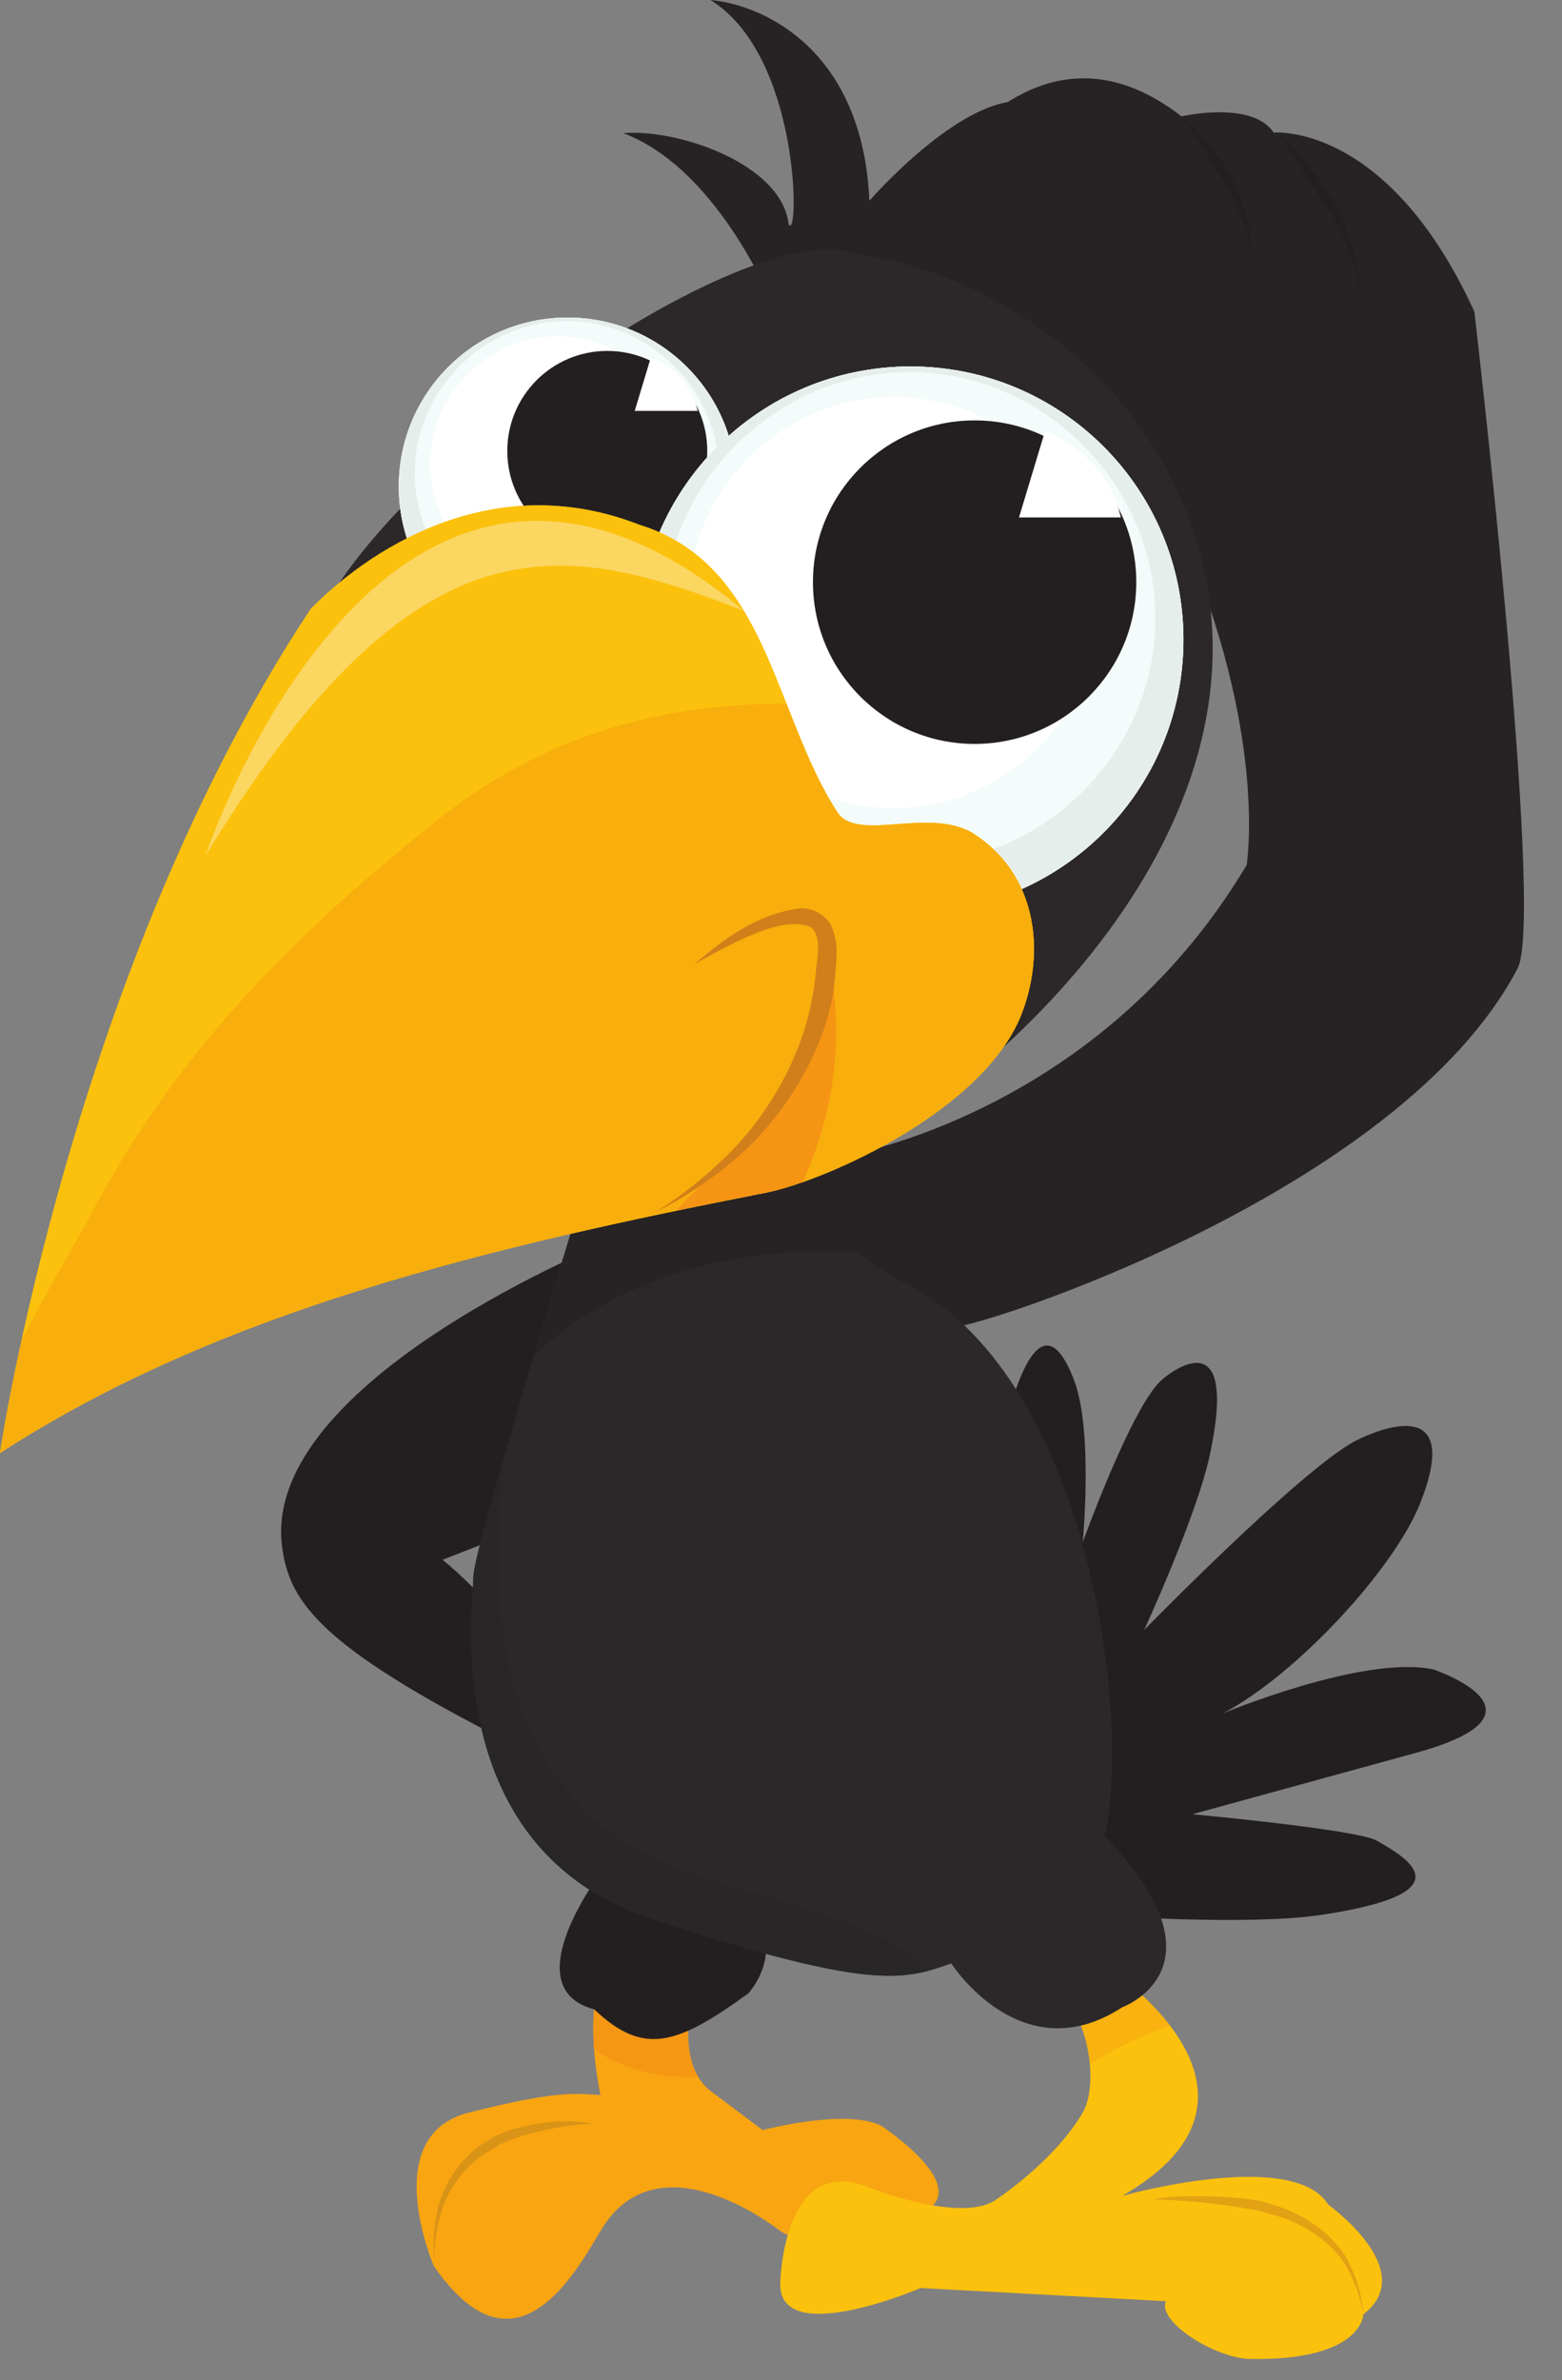 <?xml version="1.0" encoding="UTF-8"?><svg xmlns="http://www.w3.org/2000/svg" xmlns:xlink="http://www.w3.org/1999/xlink" height="3834.1" preserveAspectRatio="xMidYMid meet" version="1.0" viewBox="0.0 -0.0 2517.6 3834.1" width="2517.6" zoomAndPan="magnify"><rect x="0.0" y="-0.0" width="2517.6" height="3834.1" fill="#808080" stroke="none"/><defs><clipPath id="a"><path d="M 1198 126 L 2456.262 126 L 2456.262 2137 L 1198 2137 Z M 1198 126"/></clipPath></defs><g><g><path d="M 1254.473 511.062 C 1254.473 511.062 1165.551 275.16 1004.711 214.547 C 1092.09 207.109 1260 263.898 1271.012 360.836 C 1288.109 394.289 1291.859 90.477 1144.992 -0.004 C 1232.109 7.879 1390.77 81.523 1401.23 323.465 C 1401.23 323.465 1558.621 142.391 1660.941 164.75 C 1660.941 164.75 1511.961 273.363 1491.562 449.332 C 1491.562 449.332 1452.371 523.512 1254.473 511.062" fill="#272324"/></g><g><path d="M 1130.371 3162.699 C 1130.371 3162.699 1073.828 3311.102 1144.512 3367.641 L 1229.309 3431.238 C 1229.309 3431.238 1363.191 3395.719 1420.102 3424.191 C 1420.102 3424.191 1575.91 3525.68 1483.719 3565.52 C 1483.719 3565.52 1320.781 3635.941 1257.578 3593.801 C 1257.578 3593.801 1060.781 3435.762 967.828 3593.801 C 920.719 3673.871 826.504 3834.051 699.297 3650.328 C 699.297 3650.328 608.199 3440.078 755.828 3402.98 C 897.188 3367.461 925.457 3372.121 967.828 3374.719 C 967.828 3374.719 925.445 3183.898 1003.16 3148.57 L 1130.371 3162.699" fill="#f8a511"/></g><g><path d="M 1125.219 3345.238 C 1085.969 3279.379 1130.371 3162.699 1130.371 3162.699 L 1003.16 3148.57 C 957.648 3169.262 953.34 3243.25 957.566 3301.031 C 1008.852 3336.012 1066.352 3348.109 1125.219 3345.238" fill="#f69714"/></g><g><path d="M 974.887 3007.23 C 974.887 3007.23 823.457 3201.379 957.727 3236.711 C 1038.309 3313.5 1092.789 3292.82 1206 3211.148 C 1206 3211.148 1264.648 3148.57 1215.18 3077.891 L 974.887 3007.23" fill="#231f20"/></g><g><path d="M 989.027 1996.684 C 989.027 1996.684 419.332 2223.258 454.664 2491.777 C 466.832 2584.242 519.863 2658.332 862.305 2827.484 C 878.477 2723.355 841.219 2618.551 713.434 2512.543 L 878.293 2447.809 C 878.293 2447.809 996.102 2081.473 989.027 1996.684" fill="#231f20"/></g><g><path d="M 1794.641 3176.832 C 1794.641 3176.832 2091.469 3374.719 1808.785 3537.258 C 1808.785 3537.258 2084.391 3459.512 2140.949 3551.398 C 2140.949 3551.398 2289.352 3657.391 2197.48 3728.051 C 2197.48 3728.051 2196.176 3803.059 2015.203 3799.898 C 1957.438 3798.891 1864.039 3738.629 1879.461 3706.859 L 1483.723 3685.668 C 1483.723 3685.668 1255.859 3783.641 1257.582 3678.602 C 1257.582 3678.602 1261.031 3468.238 1398.91 3523.121 C 1398.91 3523.121 1546.297 3581.789 1603.867 3544.32 C 1603.867 3544.32 1698.98 3482.391 1745.176 3402.98 C 1772.379 3356.211 1753.996 3232.828 1695.707 3205.109 L 1794.641 3176.832" fill="#fbc10d"/></g><g><path d="M 1794.629 3176.832 L 1695.707 3205.113 C 1731.688 3222.211 1752.434 3275.773 1756.668 3325.281 C 1796.621 3299.684 1840.219 3278.973 1885.941 3263.191 C 1846.27 3211.281 1794.629 3176.832 1794.629 3176.832" fill="#f9b210"/></g><g><path d="M 789.82 3446.172 C 738.824 3473.18 709.488 3528.328 703.203 3569.641 C 694.867 3611.289 701.242 3639.84 699.383 3639.68 C 701.367 3639.969 697.578 3608.852 709.922 3568.398 C 720.098 3527.441 752.93 3481.398 796.941 3460.34 C 814.008 3443.551 919.578 3417.488 960.609 3421.988 C 888.887 3406.48 808.035 3432.078 789.82 3446.172" fill="#d99316"/></g><g><path d="M 2177.02 3650.641 C 2158.012 3606.148 2104.148 3565.09 2049.641 3550.918 C 2024.551 3537.879 1901.648 3533.129 1858.184 3542.918 C 1938.051 3544.52 2022.301 3557.699 2044.52 3565.949 C 2101.602 3578.688 2152.172 3615.66 2172.879 3656.34 C 2194.559 3696.129 2196.297 3728.59 2197.566 3728.051 C 2196.219 3728.512 2197.566 3694 2177.02 3650.641" fill="#e3a114"/></g><g clip-path="url(#a)"><path d="M 1397.832 473.574 C 1397.832 473.574 1598.469 -48.562 1904.371 187.41 C 1904.371 187.41 2018 161.184 2052.961 213.637 C 2052.961 213.637 2236.492 196.152 2376.355 502.039 C 2376.355 502.039 2489.957 1472.188 2446.27 1559.59 C 2255.844 1923.32 1571.102 2140.379 1540.43 2136.73 C 1199.461 2070.797 1074.852 2038.129 1345.012 1865.488 C 1345.012 1865.488 1764.543 1804.316 2009.254 1393.527 C 2009.254 1393.527 2044.223 1183.758 1904.371 860.383 C 1904.371 860.383 1747.441 403.637 1397.832 473.574" fill="#272324"/></g><g><path d="M 1904.84 190.008 C 1932.559 227.746 1957.688 269.938 1964.93 281.762 C 2004.879 337.949 2018.496 409.996 2017.617 410.039 C 2019.23 410.66 2014.367 330.664 1978.758 274.031 C 1972.57 259.637 1927.449 203.938 1904.84 190.008" fill="#231f20"/></g><g><path d="M 2143.016 313.676 C 2135.227 297.574 2084.336 233.176 2060.266 214.832 C 2090.367 259.438 2120.715 307.914 2129.246 321.551 C 2176.945 386.129 2193.656 468.676 2190.426 469.27 C 2194.719 469.754 2185.777 377.527 2143.016 313.676" fill="#231f20"/></g><g><path d="M 1603.855 2371.211 C 1603.855 2371.211 1660.379 2039.105 1731.039 2222.848 C 1762.371 2304.293 1745.16 2484.293 1745.16 2484.293 C 1745.16 2484.293 1823.703 2266.141 1872.375 2222.848 C 1872.375 2222.848 1999.59 2109.754 1950.117 2342.953 C 1929.23 2441.395 1844.121 2625.633 1844.121 2625.633 C 1844.121 2625.633 2094.242 2369.711 2183.332 2321.742 C 2183.332 2321.742 2367.039 2222.848 2289.344 2420.691 C 2247.992 2525.961 2091.469 2696.293 1971.32 2759.91 C 1971.32 2759.91 2198.055 2665.141 2310.516 2689.23 C 2310.516 2689.23 2517.645 2758.91 2282.262 2823.52 C 2162.145 2856.48 1921.863 2922.453 1921.863 2922.453 C 1921.863 2922.453 2187.371 2946.969 2218.684 2964.84 C 2268.125 2993.109 2367.039 3049.629 2126.789 3084.98 C 2007.938 3102.461 1766.363 3084.98 1766.363 3084.98 L 1603.855 2371.211" fill="#231f20"/></g><g><path d="M 953.695 1876.559 C 953.695 1876.559 762.898 2491.359 762.898 2540.828 C 762.898 2590.309 706.355 2978.98 1052.641 3092.031 C 1398.914 3205.109 1455.445 3190.961 1533.184 3162.699 C 1533.184 3162.699 1646.246 3339.379 1808.781 3233.379 C 1808.781 3233.379 1985.457 3169.758 1780.516 2957.777 C 1824.59 2764.688 1753.609 2206.883 1452.285 2063.852 C 1240.949 1963.531 1285.492 1609.199 953.695 1876.559" fill="#2c2829"/></g><g><path d="M 1385.238 2017.379 C 1246.246 1886.312 1245.008 1641.816 953.695 1876.566 C 953.695 1876.566 907.277 2026.117 860.238 2183.637 C 998.34 2054.414 1192.297 2005.766 1385.238 2017.379" fill="#272324"/></g><g><path d="M 934.238 2907.422 C 794.734 2756.281 790.531 2545.988 813.969 2341.051 C 784.91 2442.012 762.898 2524.02 762.898 2540.828 C 762.898 2590.309 706.355 2978.98 1052.641 3092.031 C 1344.078 3187.199 1430.27 3192.238 1496.609 3174.602 C 1482.34 3161.102 1468.051 3148.73 1453.781 3139.211 C 1277.941 3035.301 1068.469 3052.828 934.238 2907.422" fill="#292627"/></g><g><path d="M 1378.504 409.078 C 1201.781 342.82 604.684 762.43 502.867 1019.578 C 862.957 1021.91 1285.082 1137.715 1425.812 1500.656 C 1471.301 1612.305 1463.223 1726.086 1428.305 1834.266 C 1771.754 1608.34 2123.305 1169.32 1865.902 730.828 C 1773.902 574.09 1584.625 435.801 1378.504 409.078" fill="#2c2829"/></g><g><path d="M 1186.961 783.621 C 1186.961 933.883 1065.141 1055.715 914.879 1055.715 C 764.609 1055.715 642.777 933.883 642.777 783.621 C 642.777 633.379 764.609 511.523 914.879 511.523 C 1065.141 511.523 1186.961 633.379 1186.961 783.621" fill="#fff"/></g><g><path d="M 898.066 951.574 C 786.367 951.574 693.137 858.367 693.137 746.66 C 693.137 634.953 786.367 541.785 898.066 541.785 C 1009.781 541.785 1103.012 634.953 1103.012 746.66 C 1103.012 858.367 1009.781 951.574 898.066 951.574 Z M 914.879 511.523 C 764.609 511.523 642.777 633.379 642.777 783.621 C 642.777 933.883 764.609 1055.715 914.879 1055.715 C 1065.141 1055.715 1186.961 933.883 1186.961 783.621 C 1186.961 633.379 1065.141 511.523 914.879 511.523" fill="#f4fbfb"/></g><g><path d="M 913.75 1007.559 C 780.121 1007.559 668.52 896.012 668.52 762.336 C 668.52 628.66 780.121 517.113 913.75 517.113 C 1047.43 517.113 1158.969 628.66 1158.969 762.336 C 1158.969 896.012 1047.43 1007.559 913.75 1007.559 Z M 914.879 511.523 C 764.609 511.523 642.777 633.379 642.777 783.621 C 642.777 933.883 764.609 1055.715 914.879 1055.715 C 1065.141 1055.715 1186.961 933.883 1186.961 783.621 C 1186.961 633.379 1065.141 511.523 914.879 511.523" fill="#e6eeec"/></g><g><path d="M 1139.938 726.426 C 1139.938 815.43 1067.777 887.586 978.793 887.586 C 889.805 887.586 817.648 815.43 817.648 726.426 C 817.648 637.441 889.805 565.266 978.793 565.266 C 1067.777 565.266 1139.938 637.441 1139.938 726.426" fill="#231f20"/></g><g><path d="M 1124.52 661.926 C 1115.457 622.211 1086.629 589.992 1048.898 576.266 L 1023.027 661.926 L 1124.52 661.926" fill="#fff"/></g><g><path d="M 1907.434 1030.273 C 1907.434 1273.246 1710.484 1470.234 1467.539 1470.234 C 1224.547 1470.234 1027.559 1273.246 1027.559 1030.273 C 1027.559 787.344 1224.547 590.336 1467.539 590.336 C 1710.484 590.336 1907.434 787.344 1907.434 1030.273" fill="#fff"/></g><g><path d="M 1440.348 1301.836 C 1259.738 1301.836 1108.988 1151.16 1108.988 970.531 C 1108.988 789.926 1259.738 639.246 1440.348 639.246 C 1620.977 639.246 1771.707 789.926 1771.707 970.531 C 1771.707 1151.16 1620.977 1301.836 1440.348 1301.836 Z M 1467.539 590.336 C 1224.547 590.336 1027.559 787.344 1027.559 1030.273 C 1027.559 1273.246 1224.547 1470.234 1467.539 1470.234 C 1710.484 1470.234 1907.434 1273.246 1907.434 1030.273 C 1907.434 787.344 1710.484 590.336 1467.539 590.336" fill="#f4fbfb"/></g><g><path d="M 1465.688 1392.375 C 1249.637 1392.375 1069.176 1212.004 1069.176 995.895 C 1069.176 779.742 1249.637 599.371 1465.688 599.371 C 1681.836 599.371 1862.195 779.742 1862.195 995.895 C 1862.195 1212.004 1681.836 1392.375 1465.688 1392.375 Z M 1467.539 590.336 C 1224.547 590.336 1027.559 787.344 1027.559 1030.273 C 1027.559 1273.246 1224.547 1470.234 1467.539 1470.234 C 1710.484 1470.234 1907.434 1273.246 1907.434 1030.273 C 1907.434 787.344 1710.484 590.336 1467.539 590.336" fill="#e6eeec"/></g><g><path d="M 1831.43 937.785 C 1831.43 1081.699 1714.77 1198.355 1570.859 1198.355 C 1426.977 1198.355 1310.309 1081.699 1310.309 937.785 C 1310.309 793.906 1426.977 677.215 1570.859 677.215 C 1714.77 677.215 1831.43 793.906 1831.43 937.785" fill="#231f20"/></g><g><path d="M 1806.492 833.504 C 1791.852 769.27 1745.234 717.188 1684.23 694.996 L 1642.391 833.504 L 1806.492 833.504" fill="#fff"/></g><g><path d="M 1565.68 1340.797 C 1493.738 1300.84 1381.848 1356.789 1349.879 1308.828 C 1245.961 1148.977 1237.969 909.18 1030.148 845.246 C 807.352 758.207 611.598 869.391 501.176 980.391 C 114.855 1563.09 0 2340.531 0 2340.531 C 356.582 2109.691 791.98 2007.812 1236.469 1920.809 C 1335.738 1899.961 1589.09 1786.484 1647.527 1630.719 C 1686.32 1527.391 1668.777 1404.242 1565.68 1340.797" fill="#fbc10d"/></g><g><path d="M 1565.68 1340.797 C 1493.738 1300.84 1381.848 1356.789 1349.879 1308.828 C 1245.961 1148.977 1237.969 909.18 1030.148 845.246 C 807.352 758.207 611.598 869.391 501.176 980.391 C 114.855 1563.09 0 2340.531 0 2340.531 C 356.582 2109.691 791.98 2007.812 1236.469 1920.809 C 1335.738 1899.961 1589.09 1786.484 1647.527 1630.719 C 1686.32 1527.391 1668.777 1404.242 1565.68 1340.797" fill="#fbc10d"/></g><g><path d="M 1565.68 1340.797 C 1493.742 1300.84 1381.852 1356.781 1349.879 1308.824 C 1315.582 1256.07 1291.75 1194.633 1267.711 1133.664 C 1068.23 1132.93 880.133 1183.473 710.438 1316.824 C 478.645 1500.656 286.812 1692.488 150.93 1948.25 C 113.234 2017.855 71.363 2087.461 34.789 2158.965 C 10.219 2271.41 0 2340.531 0 2340.531 C 356.582 2109.684 791.984 2007.809 1236.469 1920.793 C 1335.742 1899.965 1589.09 1786.492 1647.531 1630.723 C 1686.324 1527.379 1668.785 1404.234 1565.68 1340.797" fill="#f8ae0c"/></g><g><path d="M 1331.148 1524.375 C 1334.117 1622.156 1311.699 1716.098 1245.957 1788.414 C 1196.746 1848.559 1140.059 1897.492 1088.68 1950.543 C 1137.77 1940.352 1187.059 1930.469 1236.469 1920.809 C 1252.199 1917.5 1271.809 1911.859 1293.879 1904.109 C 1348.797 1782.051 1362.348 1655.465 1331.148 1524.375" fill="#f69414"/></g><g><path d="M 1342.398 1497.957 C 1336.68 1476.578 1309.32 1460.949 1288.641 1463.332 C 1207.699 1473.922 1150.66 1528.137 1118.762 1553.148 C 1179.168 1520.043 1259.211 1474.125 1305.73 1492.836 C 1322.859 1504.07 1319.121 1535.984 1315.961 1556.234 C 1313.809 1581.734 1311.27 1596.484 1308.988 1607.793 C 1290.48 1712.734 1227.879 1808.594 1167.27 1865.676 C 1107.078 1924.039 1056 1951.906 1056.879 1952.898 C 1056.07 1951.82 1113.07 1927.613 1180.141 1871.258 C 1247.262 1815.953 1317.211 1719.422 1339.719 1615.613 C 1343.129 1604.566 1345.852 1578.004 1347.719 1551.055 C 1348.699 1535.629 1349.809 1517.863 1342.398 1497.957" fill="#d07f1a"/></g><g><path d="M 1198.902 983.836 C 909.379 871.891 673.531 817.195 331.281 1378.297 C 331.281 1378.297 622.516 501.531 1198.902 983.836" fill="#fbd660"/></g></g></svg>